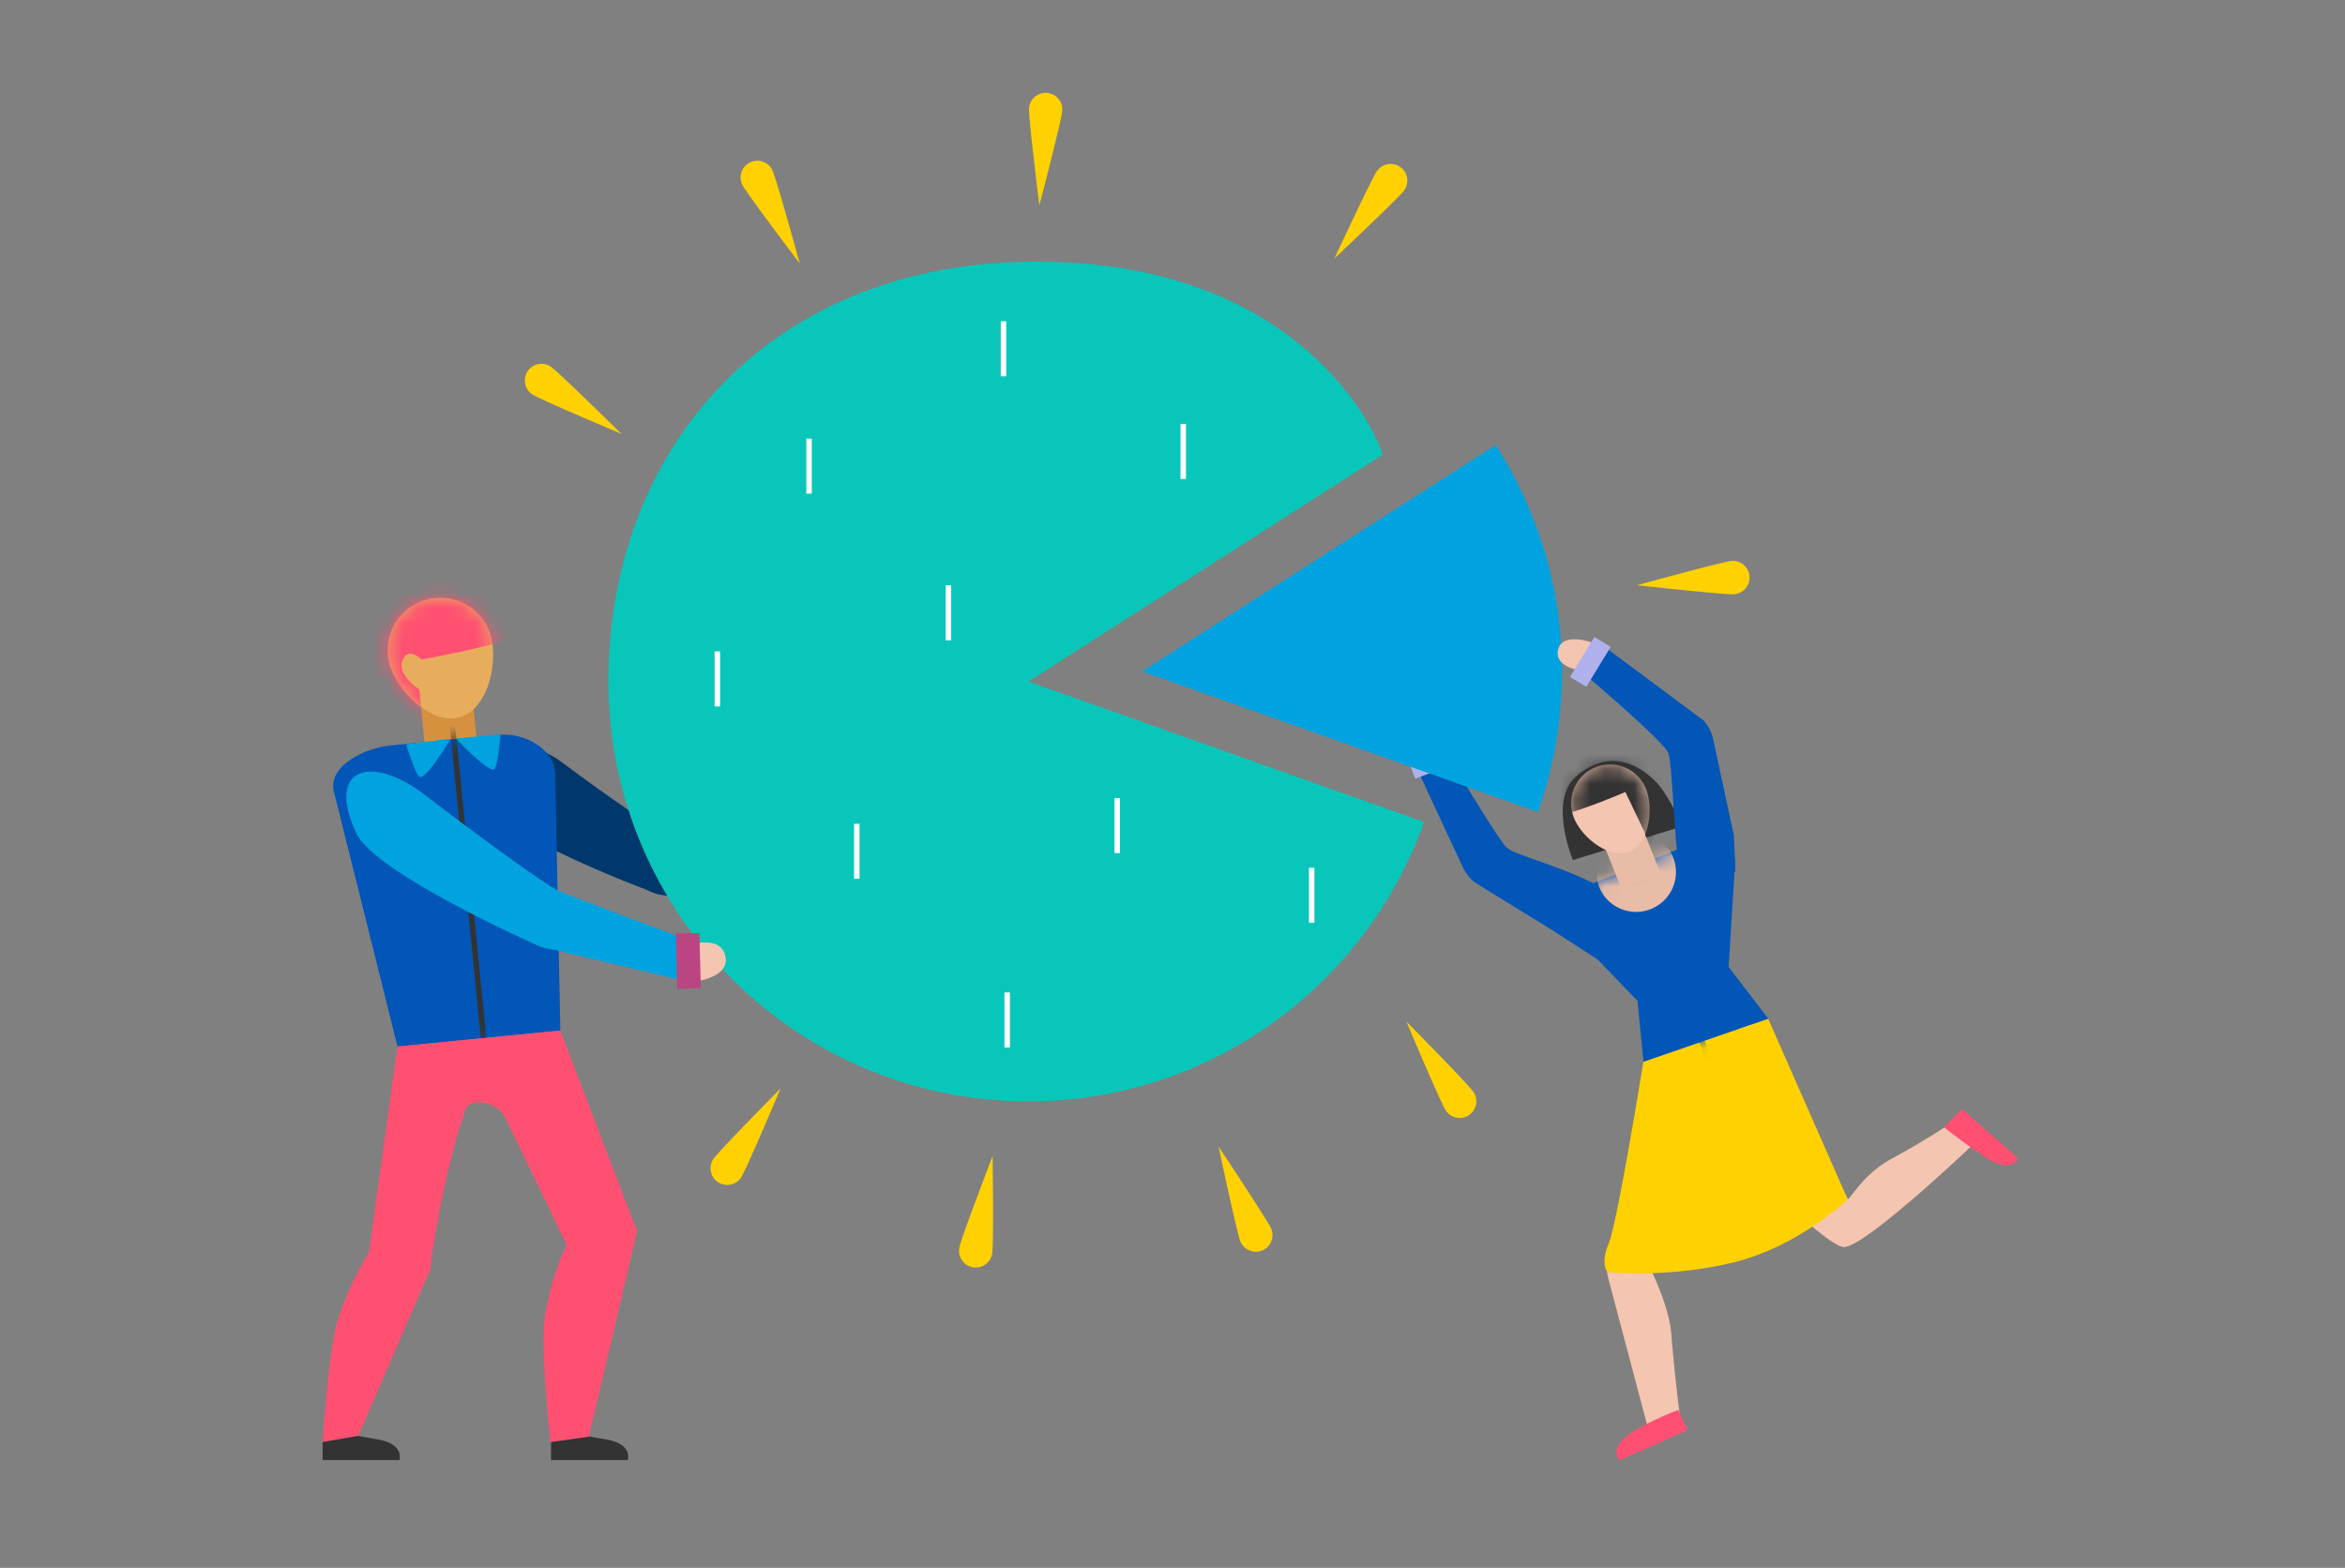<svg width="160" height="107" fill="none" xmlns="http://www.w3.org/2000/svg"><rect width="100%" height="100%" fill="#808080" stroke="none"/><g clip-path="url(#clip0_127_1568)"><path d="M107.314 58.689s-1.68-4.027.218-5.696c1.899-1.669 3.883-1.21 5.392.304 1.038 1.038 1.824 3.11 1.824 3.11l-7.434 2.288v-.006z" fill="#333"/><path d="M54.224 60.295s2.11-.71 2.403.815c.292 1.526-2.392 1.755-2.392 1.755l-.011-2.57z" fill="#F4C5B0"/><path d="M32.29 54.319c-2.002-2.478 2.358-5.065 6.092-2.266 3.137 2.352 6.44 4.612 7.376 5.03.935.419 8.357 2.914 8.357 2.914l.12 2.868-8.695-1.727c-.688-.08-1.061-.223-1.457-.43 0 0-9.447-3.481-11.793-6.384v-.005z" fill="#00376D"/><path d="M54.97 63.255l-.143-3.763-1.618.058.143 3.762 1.618-.057z" fill="#E2A1CB"/><path d="M70.164 46.513L94.29 31.066c.533.832-3.918-13.468-24.125-13.204-17.78.23-28.65 12.825-28.65 28.65 0 15.826 12.825 28.65 28.65 28.65 12.458 0 23.052-7.955 26.999-19.06l-26.999-9.595v.006z" fill="#08C7BA"/><path d="M32.273 47.95l-3.54.346.363 3.699 3.539-.346-.362-3.7z" fill="#D6913E"/><path d="M37.596 98.083v1.56h5.242s.362-1.09-1.457-1.405c-1.818-.31-2.65-.47-2.65-.47l-1.135.31v.005zm-15.584 0v1.56h5.242s.362-1.09-1.457-1.405c-1.818-.31-2.65-.47-2.65-.47l-1.135.31v.005z" fill="#333"/><path d="M43.47 84.019l-3.292 14.03-2.622.366s-.74-6.619-.35-8.781c.648-3.58 1.876-5.49 1.876-5.49l4.394-.12-.006-.005zM29.4 86.543l-4.956 11.442-2.438.425s.419-6.464 1.055-8.374c.975-2.926 2.117-4.555 2.117-4.555l4.227 1.056-.006.006z" fill="#FF5072"/><path d="M34.022 50.148l-7.359.723c-1.75.172-4.233 1.353-3.9 3.08l4.359 17.471 11.11-1.09-.35-17.488c-.028-1.744-2.122-2.862-3.86-2.696z" fill="#0156B7"/><mask id="a" style="mask-type:luminance" maskUnits="userSpaceOnUse" x="22" y="50" width="17" height="22"><path d="M34.022 50.148l-7.359.723c-1.75.172-4.233 1.353-3.9 3.08l4.359 17.471 11.11-1.09-.35-17.488c-.028-1.744-2.122-2.862-3.86-2.696z" fill="#fff"/></mask><g mask="url(#a)"><path d="M30.681 45.741l-.37.037 2.838 28.487.37-.037-2.837-28.487z" fill="#333"/></g><path d="M33.46 43.294c.568 1.899-.16 5.076-2.059 5.644-1.898.568-4.25-1.68-4.818-3.585a3.59 3.59 0 016.877-2.06z" fill="#E8AC5D"/><mask id="b" style="mask-type:luminance" maskUnits="userSpaceOnUse" x="26" y="40" width="8" height="10"><path d="M33.46 43.294c.568 1.899-.16 5.076-2.059 5.644-1.898.568-4.25-1.68-4.818-3.585a3.59 3.59 0 016.877-2.06z" fill="#fff"/></mask><g mask="url(#b)"><path d="M29.118 51.261l-.516-4.216s-1.549-.975-1.13-2.002c.384-.946 1.302-.034 1.302-.034s8.368-1.486 8.627-2.69c.206-.952-8.191-3.23-9.063-2.845-.872.384-4.503 4.302-4.417 5.202.087.9 3.442 3.281 3.442 3.281l1.755 3.31v-.006z" fill="#FF5072"/></g><path d="M38.232 70.327l-11.11 1.09-1.95 14.07 1.118 3.092 3.11-2.03c-.144.188.814-6.425 2.357-10.819.315-.9 2.196-.487 2.684.488.487.975 4.554 9.435 4.554 9.435l4.474-1.629-5.237-13.691v-.006z" fill="#FF5072"/><path d="M31.102 50.395l3.052-.287s-.19 2.312-.447 2.398c-.488.16-2.605-2.117-2.605-2.117v.006zm-.355.017l-3.04.379s.683 2.22.952 2.248c.51.052 2.088-2.621 2.088-2.621v-.006z" fill="#00A3DF"/><path d="M47.112 64.466s2.122-.683 2.392.843c.27 1.531-2.415 1.72-2.415 1.72l.017-2.57.006.007z" fill="#F4C5B0"/><path d="M24.312 56.865c-2.111-4.508 1.02-5.432 4.715-2.587 3.108 2.392 8.104 6.063 9.034 6.487.929.43 8.947 3.402 8.947 3.402l.08 2.868-9.297-2.22c-.688-.092-1.061-.241-1.451-.448 0 0-10.766-4.795-12.028-7.502z" fill="#00A3DF"/><path d="M47.818 67.442l-.098-3.768-1.612.034.092 3.769 1.618-.035z" fill="#BA4582"/><path d="M109.873 84.787l3.481-9.36 4.962-1.423.464-4.635c1.113.637 2.754 3.379 2.92 3.545l4.382 8.936c.402-.367 1.165-1.778 2.971-2.764 2.748-1.503 3.987-2.404 3.987-2.404l1.399 1.6s-7.336 6.97-8.667 6.82c-1.147-.126-5.965-4.92-7.341-6.309-.368-.367-1.021.023-1.107.247l-4.899 7.158s1.44 2.793 1.6 4.75c.253 3.12.574 5.489.574 5.489l-2.128 1.135-2.719-10.261a4.324 4.324 0 01.126-2.513l-.005-.011z" fill="#F4C5B0"/><path d="M114.519 96.219l.614 1.388-4.658 2.059s-.751-.826.74-1.818c1.492-.993 3.304-1.623 3.304-1.623v-.006zm18.125-19.289l1.233-1.24 3.826 3.362s-.436 1.032-1.962.091c-1.526-.94-3.097-2.214-3.097-2.214z" fill="#FF5072"/><path d="M118.408 59.51c-2.569.103-3.269 3.986-3.797.258-.441-3.132-.493-7.617-.786-8.392-.292-.774-5.793-5.443-5.793-5.443l1.572-1.698 6.665 4.962c.344.441.476.734.585 1.078l1.451 6.757.103 2.478z" fill="#0156B7"/><path d="M98.533 51.548s-.132-1.795-1.353-1.537c-1.228.258-.563 2.328-.563 2.328l1.916-.791z" fill="#F4C5B0"/><path d="M109.827 66.007c1.073-2.334 3.034-3.338-.212-5.242-2.731-1.606-6.218-2.358-6.82-2.925-.602-.562-4.004-6.31-4.004-6.31l-2.168.803 3.224 6.935c.275.487.499.723.774.952l5.168 3.178 4.044 2.61h-.006z" fill="#0156B7"/><path d="M99.09 50.794l-2.988 1.128.46 1.218 2.988-1.128-.46-1.218z" fill="#B0B0ED"/><path d="M112.132 72.461l8.512-2.937 5.426 12.327s-3.349 3.223-7.835 4.313c-4.479 1.09-8.569.648-8.569.648s-.488-.596.098-1.956c.585-1.36 2.363-12.395 2.363-12.395h.005z" fill="#FFD100"/><path d="M108.916 60.192l5.541-2.22c1.319-.528 3.539-.602 3.94.757l-.453 7.256 2.701 3.533-8.512 2.937-.407-4.153-4.571-4.755c-.631-1.261.459-2.839 1.766-3.36l-.005.005z" fill="#0156B7"/><mask id="c" style="mask-type:luminance" maskUnits="userSpaceOnUse" x="106" y="57" width="15" height="16"><path d="M108.917 60.19l5.54-2.219c1.32-.527 3.539-.602 3.941.757l-.453 7.256 2.701 3.533-8.512 2.937-.407-4.153-4.571-4.755c-.631-1.261.459-2.839 1.766-3.36l-.005.005z" fill="#fff"/></mask><g mask="url(#c)"><path d="M111.941 60.396l-.345.141 5.328 12.991.345-.141-5.328-12.991z" fill="#0156B7"/><path d="M114.073 58.316a2.72 2.72 0 01-4.83 2.5 2.721 2.721 0 011.164-3.665 2.721 2.721 0 013.666 1.165z" fill="#E8BCA7"/></g><path d="M112.185 56.816l-2.663 1.066 1.115 2.785L113.3 59.6l-1.115-2.785z" fill="#E8BCA7"/><path d="M107.384 55.804c.545 1.359 2.42 2.856 3.78 2.311 1.359-.545 1.68-2.92 1.141-4.279a2.644 2.644 0 00-3.441-1.474 2.645 2.645 0 00-1.475 3.442h-.005z" fill="#F4C5B0"/><mask id="d" style="mask-type:luminance" maskUnits="userSpaceOnUse" x="107" y="52" width="6" height="7"><path d="M107.383 55.803c.545 1.36 2.386 2.765 3.78 2.312 1.451-.476 1.738-2.88 1.141-4.28-.574-1.341-2.082-2.018-3.441-1.473a2.645 2.645 0 00-1.475 3.441h-.005z" fill="#fff"/></mask><g mask="url(#d)"><path d="M112.666 57.742l-1.767-3.694s-5.104 2.226-5.81 1.652c-.556-.453 2.937-4.48 3.619-4.657.677-.178 4.572.418 4.933.975.362.556-.482 3.476-.482 3.476l-.487 2.248h-.006z" fill="#333"/></g><path d="M77.93 45.818l26.999 9.596c1.067-3 1.652-6.23 1.652-9.596 0-5.69-1.663-10.984-4.525-15.447L77.931 45.818z" fill="#00A3DF"/><path d="M107.785 45.743s-1.784-.218-1.468-1.434c.321-1.21 2.351-.441 2.351-.441l-.883 1.875z" fill="#F4C5B0"/><path d="M108.788 43.469l-1.667 2.725 1.111.68 1.667-2.726-1.111-.68z" fill="#B0B0ED"/><path d="M72.481 7.549a1.14 1.14 0 00-1.061-1.21 1.14 1.14 0 00-1.21 1.06c-.04.626.705 6.614.705 6.614s1.526-5.84 1.566-6.464zm-19.788 4.055a1.136 1.136 0 00-1.526-.516 1.136 1.136 0 00-.516 1.525c.275.563 3.918 5.375 3.918 5.375s-1.6-5.822-1.876-6.384zM37.578 25.02a1.137 1.137 0 10-1.261 1.893c.522.35 6.08 2.695 6.08 2.695S38.1 25.37 37.578 25.02zm11.093 54.077a1.137 1.137 0 101.893 1.262c.35-.522 2.696-6.08 2.696-6.08s-4.239 4.296-4.589 4.818zm16.784 6.051a1.139 1.139 0 102.243.396c.109-.62.028-6.653.028-6.653s-2.162 5.632-2.271 6.252v.005zm28.507-73.487a1.138 1.138 0 111.847 1.331c-.367.51-4.761 4.646-4.761 4.646s2.547-5.472 2.914-5.982v.005zm24.181 26.62a1.142 1.142 0 011.228 1.044 1.142 1.142 0 01-1.044 1.228c-.625.051-6.625-.614-6.625-.614s5.816-1.606 6.441-1.658zm-17.602 36.245a1.137 1.137 0 01-1.893 1.262c-.35-.522-2.696-6.08-2.696-6.08s4.239 4.296 4.589 4.818zm-13.807 9.32a1.143 1.143 0 01-.608 1.492 1.143 1.143 0 01-1.491-.608c-.241-.58-1.491-6.482-1.491-6.482s3.343 5.025 3.59 5.604v-.006z" fill="#FFD100"/><path d="M55.389 29.936h-.373v3.757h.373v-3.757zM49.13 44.453h-.372v3.757h.373v-3.757zm19.525-22.53h-.373v3.757h.373v-3.757zm-3.757 18.021h-.373v3.757h.373v-3.757zm16.021-11.012h-.373v3.757h.373v-3.757zm-4.503 25.53h-.373v3.757h.373v-3.757zm13.266 4.755h-.372v3.757h.372v-3.757zm-20.774 8.511h-.373v3.758h.373v-3.758zM58.646 56.217h-.373v3.757h.373v-3.757z" fill="#fff"/></g><defs><clipPath id="clip0_127_1568"><path fill="#fff" transform="translate(22 6.333)" d="M0 0h115.703v93.333H0z"/></clipPath></defs></svg>